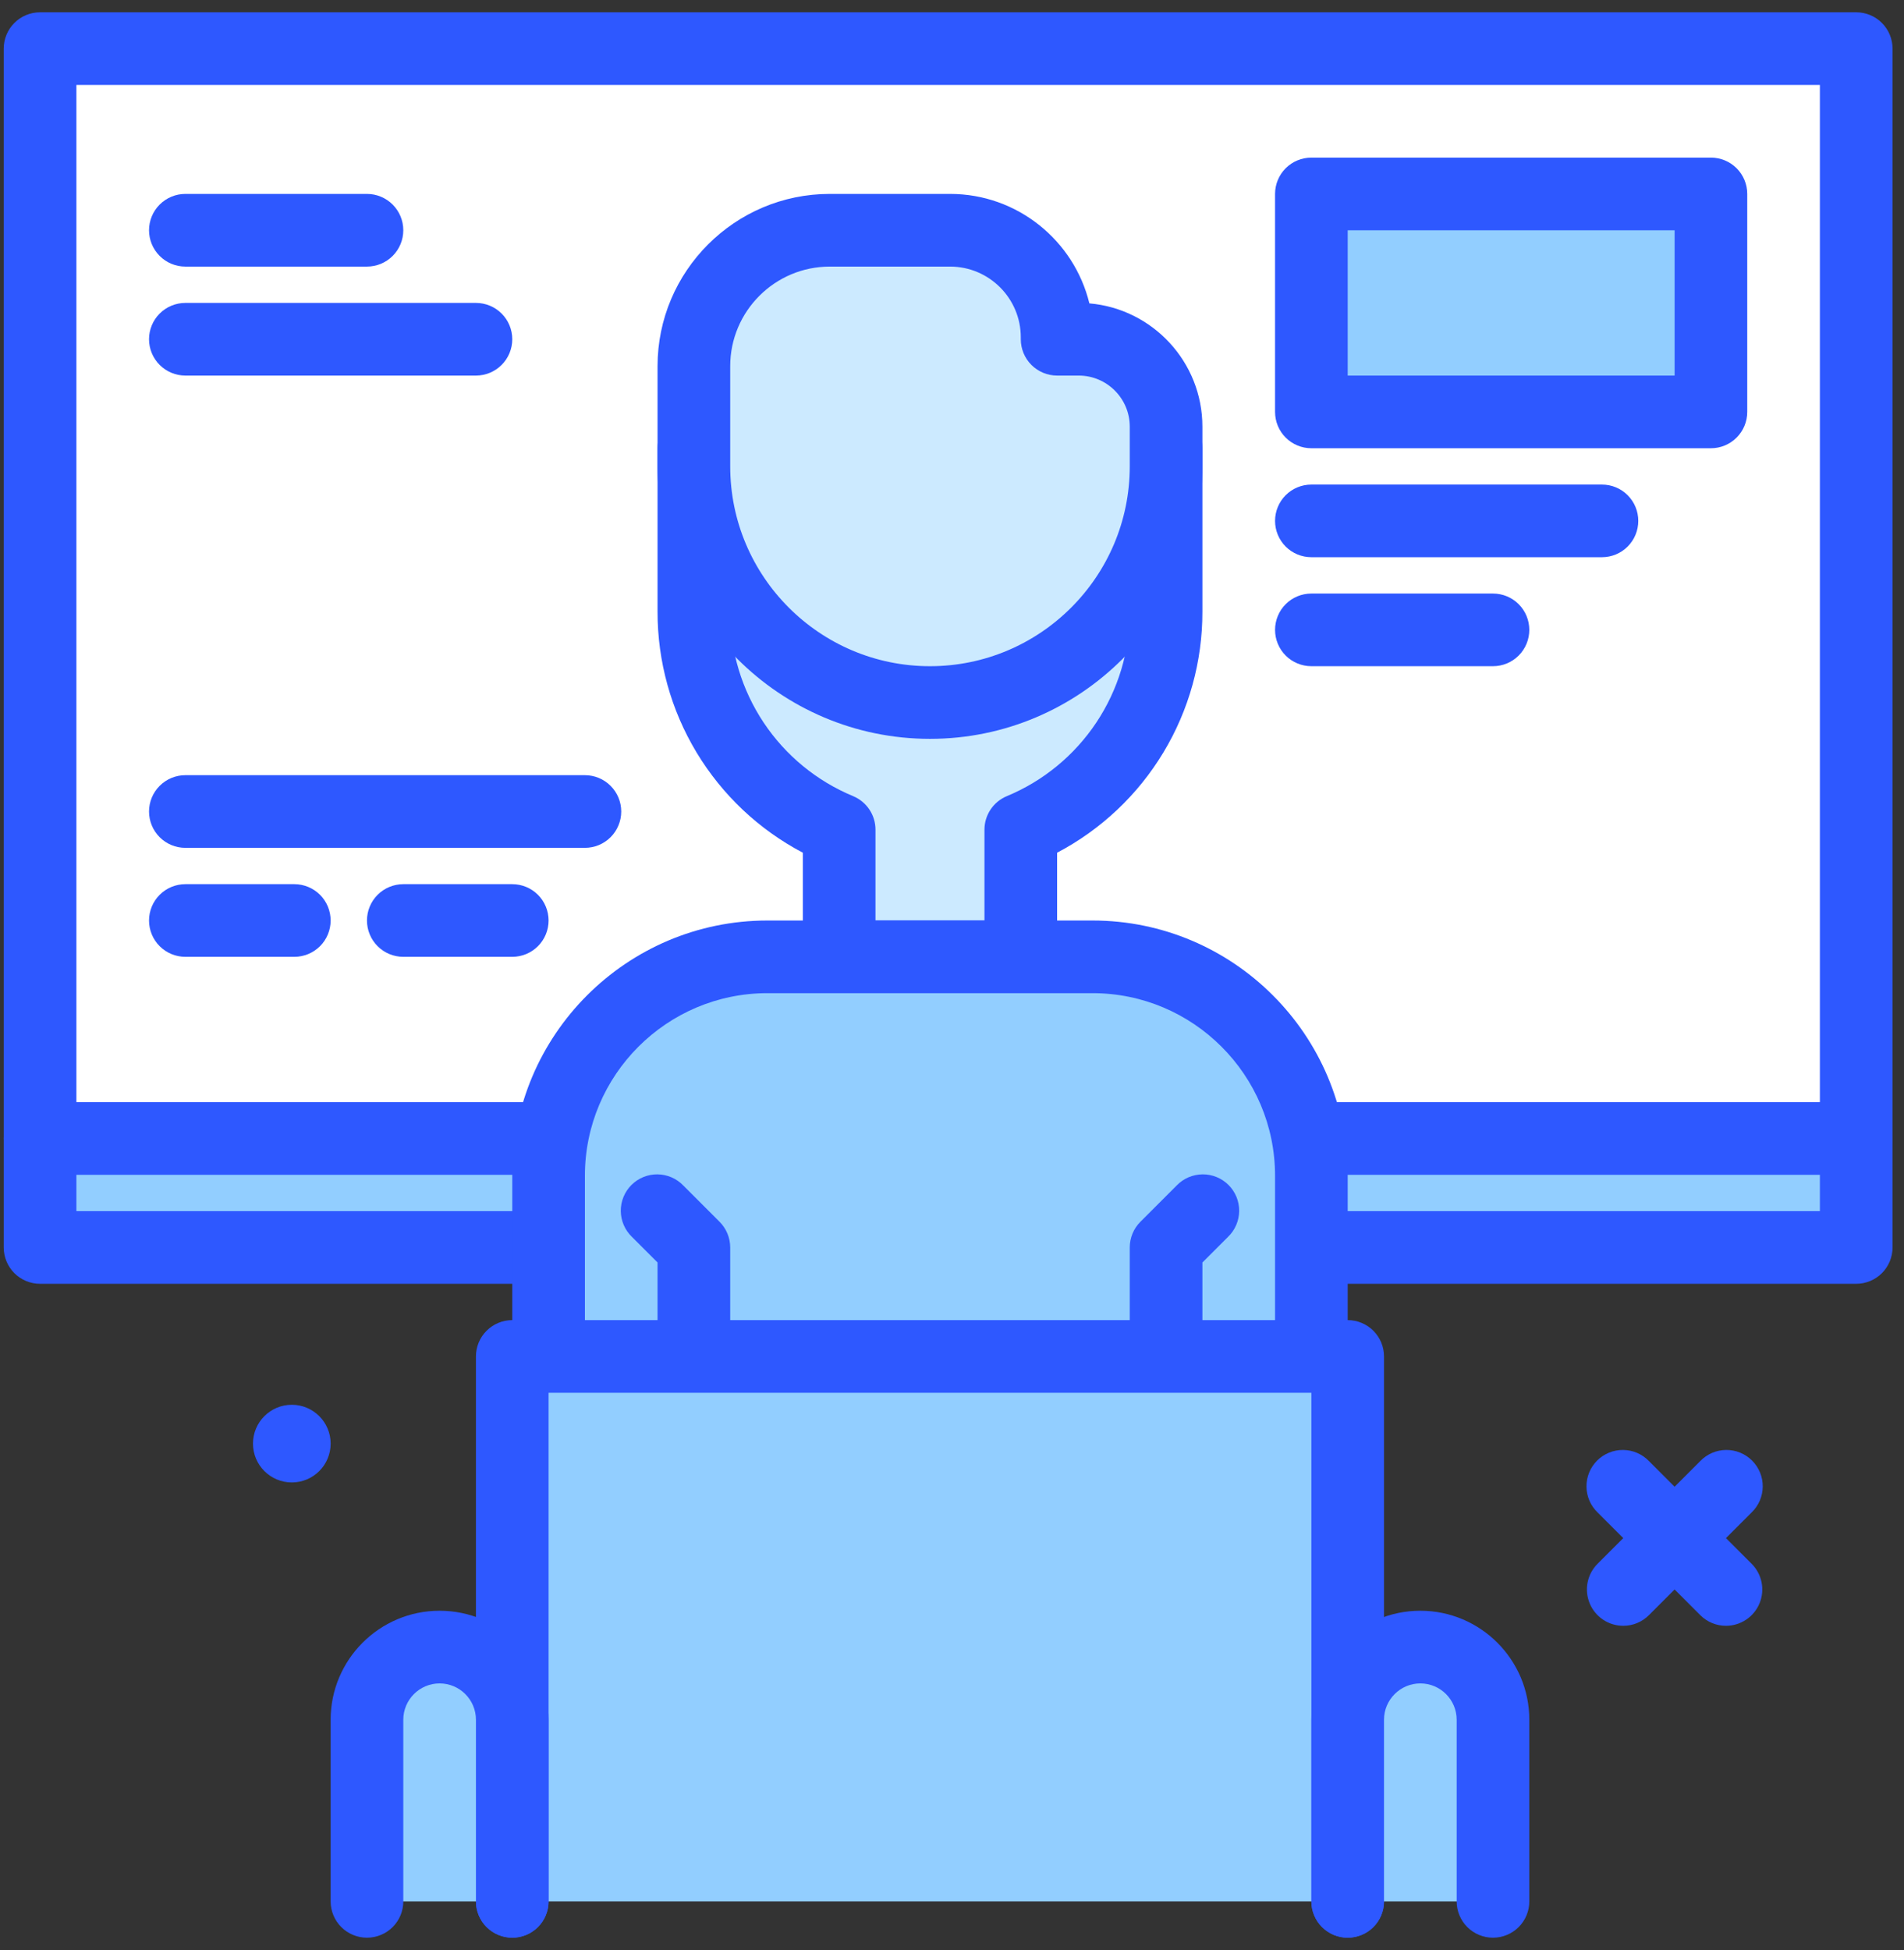 <?xml version="1.0" encoding="UTF-8"?> <svg xmlns="http://www.w3.org/2000/svg" width="125" height="128" viewBox="0 0 125 128" fill="none"><rect x="0" y="0" width="125" height="128" fill="#333333" stroke="none"/> <g clip-path="url(#clip0_32_137)"> <path d="M113.312 106.719C112.998 106.72 112.688 106.658 112.399 106.538C112.11 106.418 111.847 106.242 111.626 106.02L104.882 99.277C104.654 99.057 104.472 98.794 104.347 98.503C104.222 98.212 104.157 97.899 104.154 97.582C104.151 97.266 104.212 96.951 104.331 96.658C104.451 96.365 104.628 96.099 104.852 95.875C105.076 95.651 105.342 95.474 105.636 95.354C105.929 95.234 106.243 95.174 106.559 95.177C106.876 95.18 107.189 95.245 107.48 95.37C107.771 95.495 108.034 95.677 108.254 95.905L114.998 102.649C115.331 102.982 115.558 103.407 115.65 103.869C115.742 104.332 115.695 104.811 115.514 105.247C115.334 105.683 115.028 106.055 114.636 106.317C114.244 106.579 113.783 106.719 113.312 106.719Z" fill="#2E58FF"></path> <path d="M106.568 106.719C106.096 106.719 105.635 106.579 105.243 106.317C104.851 106.055 104.546 105.683 104.365 105.247C104.185 104.811 104.137 104.332 104.229 103.869C104.321 103.407 104.548 102.982 104.882 102.649L111.626 95.905C111.846 95.677 112.109 95.495 112.4 95.37C112.691 95.245 113.004 95.18 113.32 95.177C113.637 95.174 113.951 95.234 114.244 95.354C114.537 95.474 114.803 95.651 115.027 95.875C115.251 96.099 115.428 96.365 115.548 96.658C115.668 96.951 115.728 97.266 115.726 97.582C115.723 97.899 115.657 98.212 115.532 98.503C115.407 98.794 115.225 99.057 114.998 99.277L108.254 106.02C108.033 106.242 107.77 106.418 107.481 106.538C107.191 106.658 106.881 106.72 106.568 106.719Z" fill="#2E58FF"></path> <path d="M2.63 3.191H121.863V74.731H2.63V3.191Z" fill="white"></path> <path d="M121.863 77.116H2.63C1.998 77.116 1.391 76.864 0.944 76.417C0.497 75.97 0.245 75.364 0.245 74.731V3.191C0.245 2.559 0.497 1.952 0.944 1.505C1.391 1.058 1.998 0.807 2.63 0.807H121.863C122.495 0.807 123.102 1.058 123.549 1.505C123.996 1.952 124.248 2.559 124.248 3.191V74.731C124.248 75.364 123.996 75.97 123.549 76.417C123.102 76.864 122.495 77.116 121.863 77.116ZM5.015 72.346H119.478V5.576H5.015V72.346Z" fill="#2E58FF"></path> <path d="M2.63 74.731H121.863V81.885H2.63V74.731Z" fill="#92CEFF"></path> <path d="M121.863 84.27H2.63C1.998 84.27 1.391 84.019 0.944 83.572C0.497 83.124 0.245 82.518 0.245 81.885V74.731C0.245 74.099 0.497 73.492 0.944 73.045C1.391 72.598 1.998 72.347 2.63 72.347H121.863C122.495 72.347 123.102 72.598 123.549 73.045C123.996 73.492 124.248 74.099 124.248 74.731V81.885C124.248 82.518 123.996 83.124 123.549 83.572C123.102 84.019 122.495 84.27 121.863 84.27ZM5.015 79.501H119.478V77.116H5.015V79.501Z" fill="#2E58FF"></path> <path d="M45.554 29.423V40.154C45.554 46.601 49.492 52.126 55.093 54.462V62.808H67.016V54.462C72.616 52.126 76.555 46.601 76.555 40.154V29.423H45.554Z" fill="#CCEAFF"></path> <path d="M67.016 65.193H55.093C54.46 65.193 53.854 64.941 53.406 64.494C52.959 64.047 52.708 63.44 52.708 62.808V55.973C49.825 54.458 47.413 52.183 45.731 49.394C44.05 46.606 43.164 43.41 43.169 40.154V29.423C43.169 28.79 43.421 28.184 43.868 27.736C44.315 27.289 44.922 27.038 45.554 27.038H76.555C77.187 27.038 77.793 27.289 78.241 27.736C78.688 28.184 78.939 28.79 78.939 29.423V40.154C78.945 43.41 78.059 46.606 76.377 49.394C74.696 52.183 72.283 54.458 69.401 55.973V62.808C69.401 63.44 69.149 64.047 68.702 64.494C68.255 64.941 67.648 65.193 67.016 65.193ZM57.477 60.423H64.631V54.462C64.631 53.499 65.21 52.631 66.098 52.261C68.491 51.269 70.535 49.588 71.972 47.433C73.409 45.277 74.174 42.744 74.17 40.154V31.807H47.939V40.154C47.935 42.744 48.699 45.277 50.136 47.433C51.573 49.588 53.617 51.269 56.01 52.261C56.445 52.442 56.816 52.748 57.077 53.139C57.338 53.531 57.477 53.991 57.477 54.462V60.423Z" fill="#2E58FF"></path> <path d="M86.093 91.424V77.175C86.093 69.24 79.66 62.808 71.726 62.808H50.383C42.448 62.808 36.015 69.24 36.015 77.175V91.424" fill="#92CEFF"></path> <path d="M86.093 93.808C85.461 93.808 84.854 93.557 84.407 93.11C83.96 92.662 83.709 92.056 83.709 91.423V77.175C83.709 70.568 78.332 65.192 71.726 65.192H50.383C43.776 65.192 38.4 70.568 38.4 77.175V91.423C38.4 92.056 38.149 92.662 37.702 93.11C37.254 93.557 36.648 93.808 36.015 93.808C35.383 93.808 34.776 93.557 34.329 93.11C33.882 92.662 33.631 92.056 33.631 91.423V77.175C33.631 67.938 41.145 60.423 50.383 60.423H71.726C80.963 60.423 88.478 67.938 88.478 77.175V91.423C88.478 92.056 88.227 92.662 87.779 93.11C87.332 93.557 86.726 93.808 86.093 93.808Z" fill="#2E58FF"></path> <path d="M69.401 22.268V22.141C69.401 18.26 66.255 15.114 62.374 15.114H54.476C49.548 15.114 45.554 19.109 45.554 24.037V30.614C45.554 39.175 52.494 46.115 61.054 46.115C69.615 46.115 76.555 39.175 76.555 30.614V28.004C76.555 24.836 73.986 22.268 70.819 22.268H69.401Z" fill="#CCEAFF"></path> <path d="M61.054 48.499C51.192 48.499 43.169 40.477 43.169 30.614V24.036C43.169 17.802 48.242 12.729 54.477 12.729H62.375C66.797 12.729 70.516 15.796 71.519 19.914C75.67 20.27 78.939 23.762 78.939 28.004V30.614C78.939 40.477 70.917 48.499 61.054 48.499ZM54.477 17.499C50.872 17.499 47.939 20.431 47.939 24.036V30.614C47.939 37.846 53.822 43.73 61.054 43.73C68.286 43.73 74.17 37.846 74.17 30.614V28.004C74.17 26.156 72.667 24.653 70.819 24.653H69.4C68.768 24.653 68.162 24.401 67.714 23.954C67.267 23.507 67.016 22.901 67.016 22.268V22.14C67.016 19.581 64.934 17.499 62.375 17.499H54.477Z" fill="#2E58FF"></path> <path d="M43.169 79.5L45.554 81.885V91.423" fill="#92CEFF"></path> <path d="M45.554 93.808C44.922 93.808 44.315 93.557 43.868 93.109C43.421 92.662 43.169 92.056 43.169 91.423V82.872L41.483 81.186C41.256 80.966 41.074 80.703 40.949 80.412C40.824 80.121 40.758 79.808 40.755 79.491C40.753 79.175 40.813 78.861 40.933 78.568C41.053 78.275 41.23 78.008 41.454 77.784C41.678 77.561 41.944 77.383 42.237 77.263C42.53 77.144 42.844 77.083 43.161 77.086C43.477 77.089 43.79 77.155 44.081 77.279C44.372 77.404 44.635 77.586 44.855 77.814L47.24 80.199C47.687 80.646 47.938 81.252 47.939 81.885V91.423C47.939 92.056 47.687 92.662 47.24 93.109C46.793 93.557 46.186 93.808 45.554 93.808Z" fill="#2E58FF"></path> <path d="M78.939 79.5L76.555 81.885V91.423" fill="#92CEFF"></path> <path d="M76.555 93.808C75.922 93.808 75.316 93.557 74.868 93.109C74.421 92.662 74.17 92.056 74.17 91.423V81.885C74.17 81.252 74.421 80.646 74.869 80.199L77.253 77.814C77.473 77.586 77.736 77.404 78.027 77.279C78.318 77.155 78.631 77.089 78.948 77.086C79.264 77.083 79.578 77.144 79.871 77.263C80.165 77.383 80.431 77.561 80.655 77.784C80.879 78.008 81.056 78.275 81.176 78.568C81.296 78.861 81.356 79.175 81.353 79.491C81.35 79.808 81.284 80.121 81.159 80.412C81.035 80.703 80.853 80.966 80.625 81.186L78.939 82.872V91.423C78.939 92.056 78.688 92.662 78.241 93.109C77.793 93.557 77.187 93.808 76.555 93.808Z" fill="#2E58FF"></path> <path d="M33.631 124.809V89.039H88.478V124.809" fill="#92CEFF"></path> <path d="M88.478 127.193C87.845 127.193 87.239 126.942 86.792 126.495C86.344 126.048 86.093 125.441 86.093 124.809V91.424H36.015V124.809C36.015 125.441 35.764 126.048 35.317 126.495C34.87 126.942 34.263 127.193 33.631 127.193C32.998 127.193 32.392 126.942 31.945 126.495C31.497 126.048 31.246 125.441 31.246 124.809V89.039C31.246 88.406 31.497 87.8 31.945 87.353C32.392 86.906 32.998 86.654 33.631 86.654H88.478C89.11 86.654 89.717 86.906 90.164 87.353C90.611 87.8 90.862 88.406 90.862 89.039V124.809C90.862 125.441 90.611 126.048 90.164 126.495C89.717 126.942 89.11 127.193 88.478 127.193Z" fill="#2E58FF"></path> <path d="M24.092 124.809V112.886C24.092 111.621 24.595 110.408 25.489 109.513C26.383 108.619 27.596 108.116 28.861 108.116C30.126 108.116 31.339 108.619 32.234 109.513C33.128 110.408 33.631 111.621 33.631 112.886V124.809" fill="#92CEFF"></path> <path d="M33.631 127.193C32.998 127.193 32.392 126.942 31.945 126.495C31.497 126.048 31.246 125.441 31.246 124.809V112.885C31.246 111.571 30.176 110.501 28.861 110.501C27.547 110.501 26.477 111.571 26.477 112.885V124.809C26.477 125.441 26.226 126.048 25.778 126.495C25.331 126.942 24.724 127.193 24.092 127.193C23.46 127.193 22.853 126.942 22.406 126.495C21.959 126.048 21.707 125.441 21.707 124.809V112.885C21.707 108.941 24.917 105.731 28.861 105.731C32.806 105.731 36.015 108.941 36.015 112.885V124.809C36.015 125.441 35.764 126.048 35.317 126.495C34.87 126.942 34.263 127.193 33.631 127.193Z" fill="#2E58FF"></path> <path d="M88.478 124.809V112.886C88.478 111.621 88.98 110.408 89.875 109.513C90.769 108.619 91.982 108.116 93.247 108.116C94.512 108.116 95.725 108.619 96.62 109.513C97.514 110.408 98.016 111.621 98.016 112.886V124.809" fill="#92CEFF"></path> <path d="M98.016 127.193C97.384 127.193 96.777 126.942 96.33 126.495C95.883 126.048 95.632 125.441 95.632 124.809V112.885C95.632 111.571 94.562 110.501 93.247 110.501C91.933 110.501 90.862 111.571 90.862 112.885V124.809C90.862 125.441 90.611 126.048 90.164 126.495C89.717 126.942 89.11 127.193 88.478 127.193C87.845 127.193 87.239 126.942 86.792 126.495C86.344 126.048 86.093 125.441 86.093 124.809V112.885C86.093 108.941 89.302 105.731 93.247 105.731C97.192 105.731 100.401 108.941 100.401 112.885V124.809C100.401 125.441 100.15 126.048 99.703 126.495C99.255 126.942 98.649 127.193 98.016 127.193Z" fill="#2E58FF"></path> <path d="M19.158 97.309C20.566 97.309 21.707 96.168 21.707 94.76C21.707 93.352 20.566 92.211 19.158 92.211C17.75 92.211 16.609 93.352 16.609 94.76C16.609 96.168 17.75 97.309 19.158 97.309Z" fill="#2E58FF"></path> <path d="M86.093 12.729H112.324V27.037H86.093V12.729Z" fill="#92CEFF"></path> <path d="M112.324 29.423H86.093C85.461 29.423 84.854 29.172 84.407 28.724C83.96 28.277 83.709 27.671 83.709 27.038V12.73C83.709 12.098 83.96 11.491 84.407 11.044C84.854 10.597 85.461 10.346 86.093 10.346H112.324C112.957 10.346 113.563 10.597 114.011 11.044C114.458 11.491 114.709 12.098 114.709 12.73V27.038C114.709 27.671 114.458 28.277 114.011 28.724C113.563 29.172 112.957 29.423 112.324 29.423ZM88.478 24.654H109.94V15.115H88.478V24.654Z" fill="#2E58FF"></path> <path d="M105.17 36.576H86.093C85.461 36.576 84.854 36.325 84.407 35.878C83.96 35.43 83.709 34.824 83.709 34.191C83.709 33.559 83.96 32.952 84.407 32.505C84.854 32.058 85.461 31.807 86.093 31.807H105.17C105.803 31.807 106.409 32.058 106.857 32.505C107.304 32.952 107.555 33.559 107.555 34.191C107.555 34.824 107.304 35.43 106.857 35.878C106.409 36.325 105.803 36.576 105.17 36.576ZM98.016 43.73H86.093C85.461 43.73 84.854 43.479 84.407 43.032C83.96 42.584 83.709 41.978 83.709 41.345C83.709 40.713 83.96 40.106 84.407 39.659C84.854 39.212 85.461 38.961 86.093 38.961H98.016C98.649 38.961 99.255 39.212 99.703 39.659C100.15 40.106 100.401 40.713 100.401 41.345C100.401 41.978 100.15 42.584 99.703 43.032C99.255 43.479 98.649 43.73 98.016 43.73ZM24.092 17.499H12.169C11.536 17.499 10.93 17.248 10.483 16.8C10.035 16.353 9.784 15.747 9.784 15.114C9.784 14.482 10.035 13.875 10.483 13.428C10.93 12.981 11.536 12.729 12.169 12.729H24.092C24.724 12.729 25.331 12.981 25.778 13.428C26.226 13.875 26.477 14.482 26.477 15.114C26.477 15.747 26.226 16.353 25.778 16.8C25.331 17.248 24.724 17.499 24.092 17.499ZM31.246 24.653H12.169C11.536 24.653 10.93 24.401 10.483 23.954C10.035 23.507 9.784 22.901 9.784 22.268C9.784 21.636 10.035 21.029 10.483 20.582C10.93 20.135 11.536 19.884 12.169 19.884H31.246C31.878 19.884 32.485 20.135 32.932 20.582C33.38 21.029 33.631 21.636 33.631 22.268C33.631 22.901 33.38 23.507 32.932 23.954C32.485 24.401 31.878 24.653 31.246 24.653ZM38.4 55.653H12.169C11.536 55.653 10.93 55.402 10.483 54.955C10.035 54.508 9.784 53.901 9.784 53.269C9.784 52.636 10.035 52.03 10.483 51.583C10.93 51.135 11.536 50.884 12.169 50.884H38.4C39.032 50.884 39.639 51.135 40.086 51.583C40.533 52.03 40.785 52.636 40.785 53.269C40.785 53.901 40.533 54.508 40.086 54.955C39.639 55.402 39.032 55.653 38.4 55.653ZM19.323 62.807H12.169C11.536 62.807 10.93 62.556 10.483 62.109C10.035 61.662 9.784 61.055 9.784 60.423C9.784 59.79 10.035 59.184 10.483 58.736C10.93 58.289 11.536 58.038 12.169 58.038H19.323C19.955 58.038 20.562 58.289 21.009 58.736C21.456 59.184 21.707 59.79 21.707 60.423C21.707 61.055 21.456 61.662 21.009 62.109C20.562 62.556 19.955 62.807 19.323 62.807ZM33.631 62.807H26.477C25.844 62.807 25.238 62.556 24.791 62.109C24.343 61.662 24.092 61.055 24.092 60.423C24.092 59.79 24.343 59.184 24.791 58.736C25.238 58.289 25.844 58.038 26.477 58.038H33.631C34.263 58.038 34.87 58.289 35.317 58.736C35.764 59.184 36.015 59.79 36.015 60.423C36.015 61.055 35.764 61.662 35.317 62.109C34.87 62.556 34.263 62.807 33.631 62.807Z" fill="#2E58FF"></path> </g> <defs> <clipPath id="clip0_32_137"> <rect width="124.493" height="128" fill="white"></rect> </clipPath> </defs> </svg> 